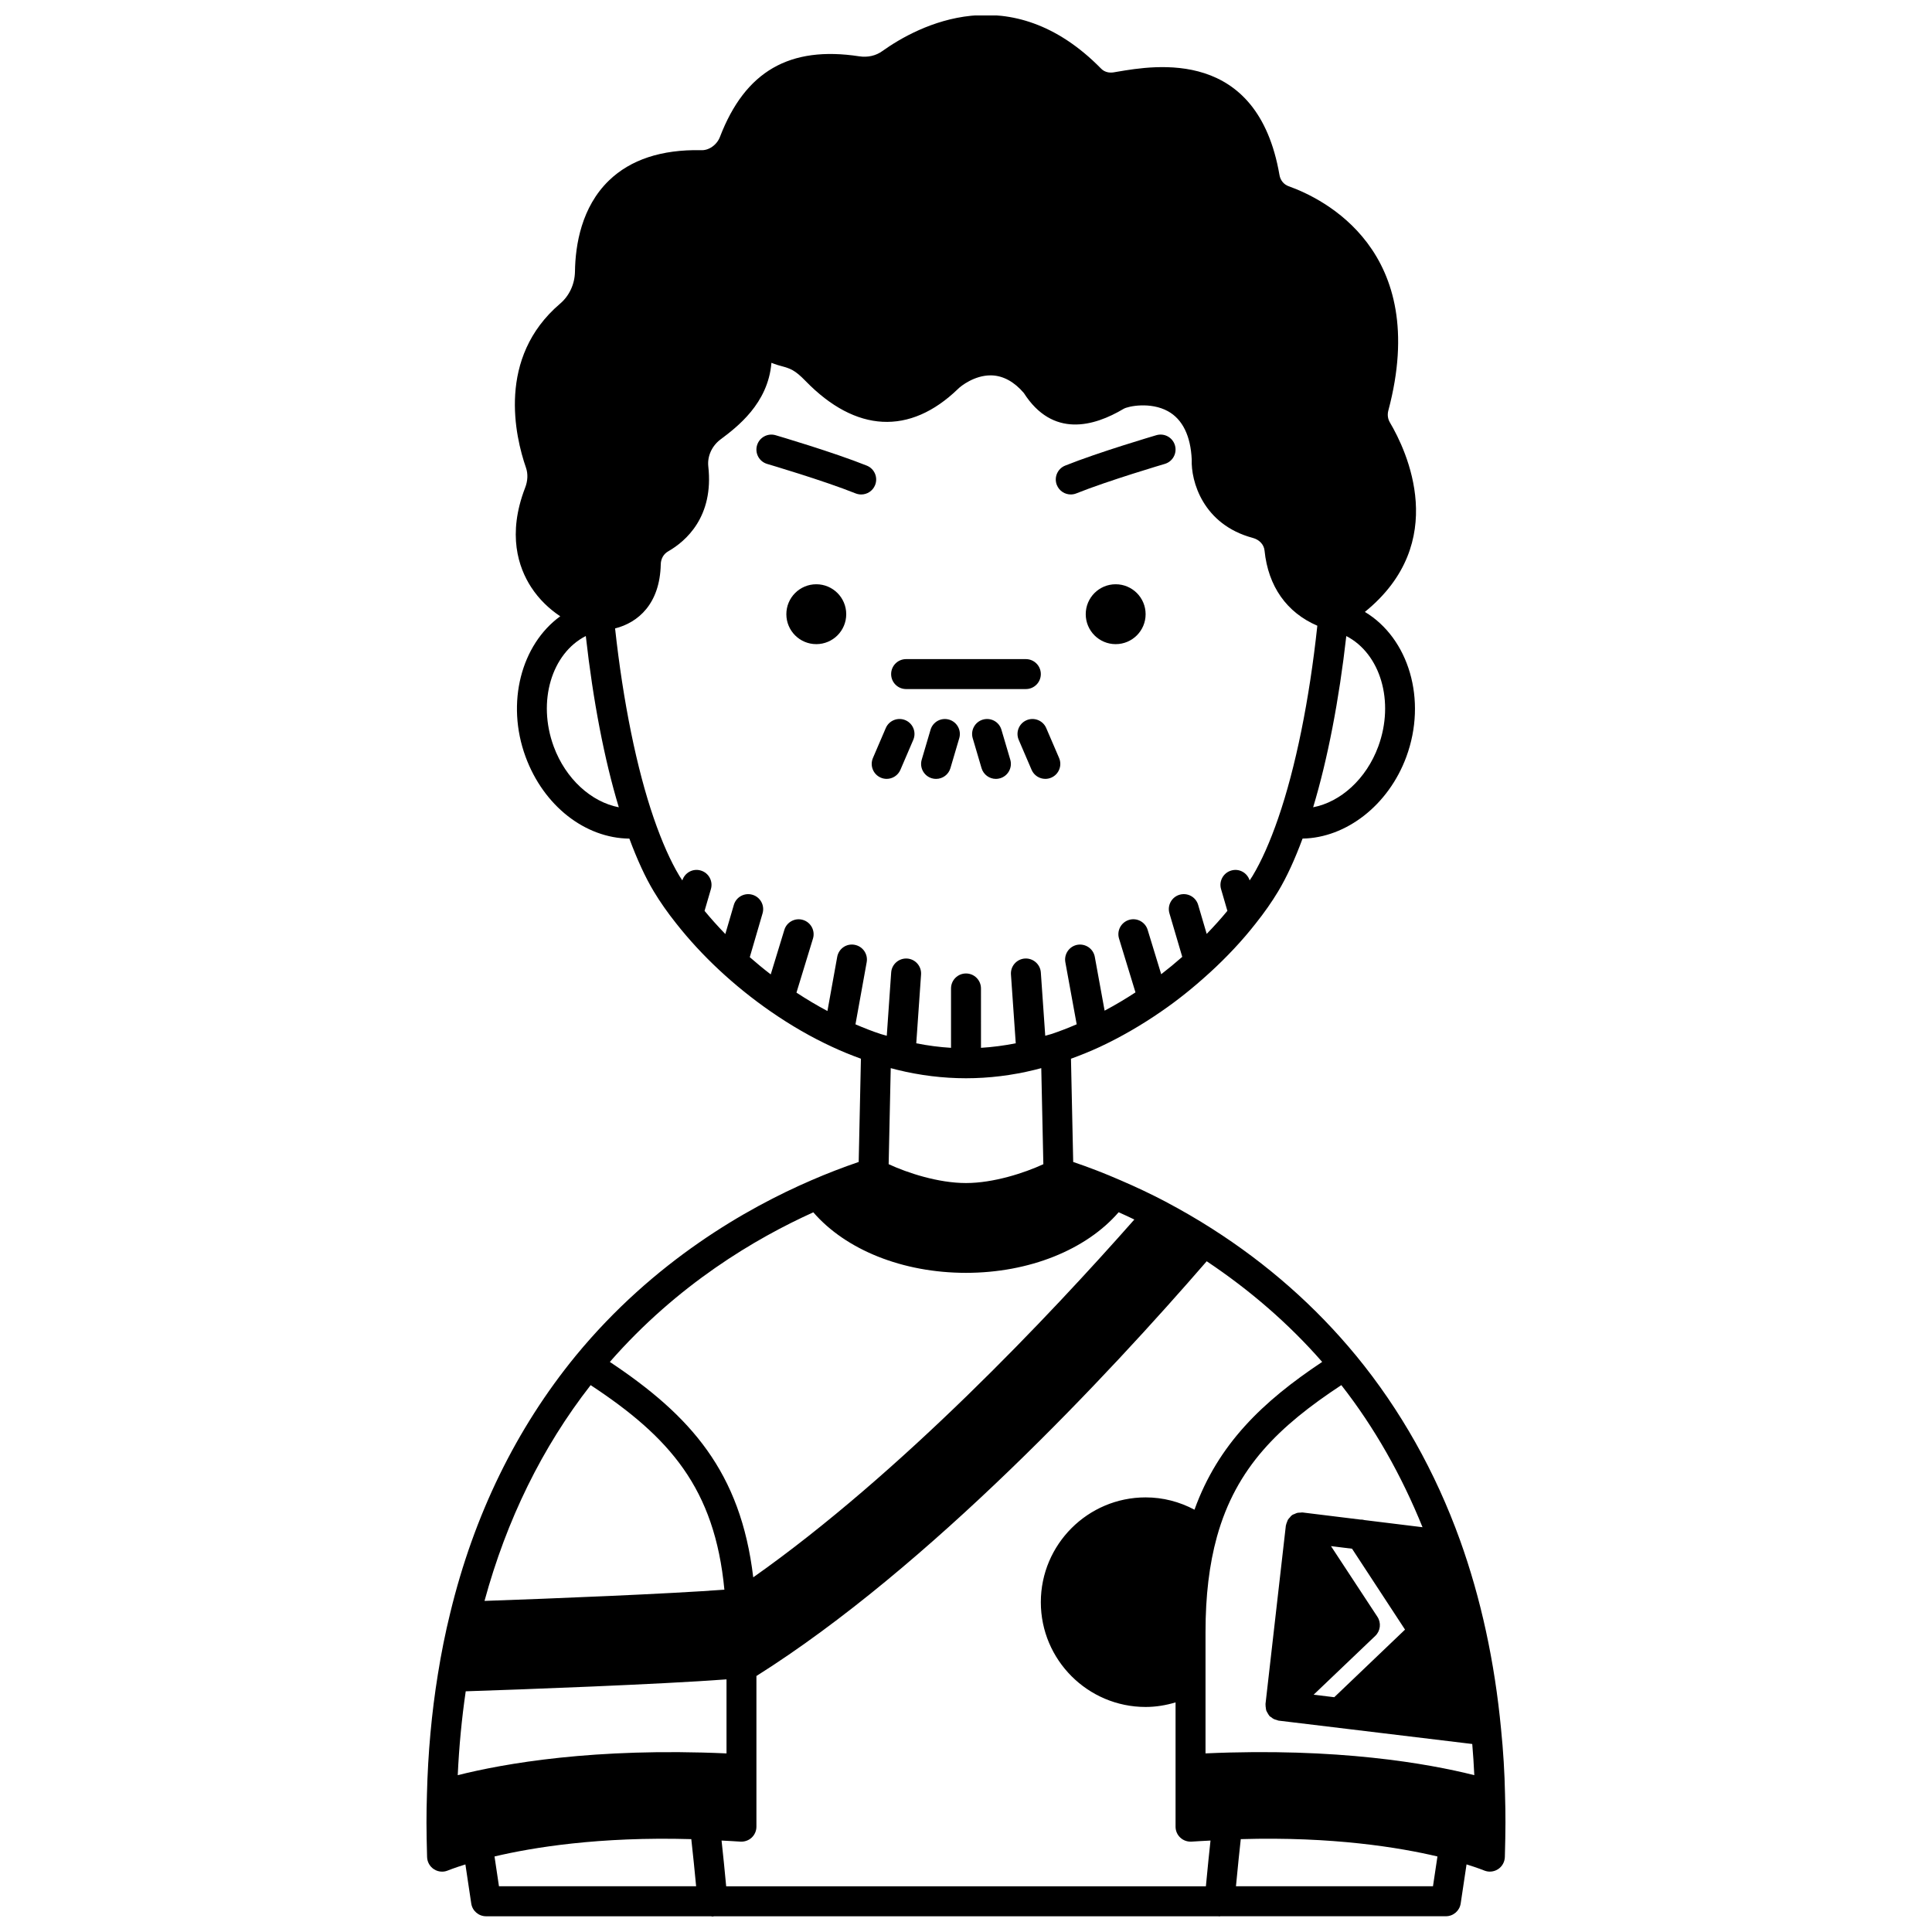 <?xml version="1.0" encoding="UTF-8"?>
<!-- Uploaded to: ICON Repo, www.svgrepo.com, Generator: ICON Repo Mixer Tools -->
<svg width="800px" height="800px" version="1.1" viewBox="144 144 512 512" xmlns="http://www.w3.org/2000/svg">
 <defs>
  <clipPath id="a">
   <path d="m257 148.09h286v503.81h-286z"/>
  </clipPath>
 </defs>
 <path d="m447.6 306.77c0 4.383-3.551 7.934-7.934 7.934-4.383 0-7.934-3.551-7.934-7.934 0-4.383 3.551-7.934 7.934-7.934 4.383 0 7.934 3.551 7.934 7.934"/>
 <path d="m368.26 306.77c0 4.383-3.551 7.934-7.934 7.934s-7.934-3.551-7.934-7.934c0-4.383 3.551-7.934 7.934-7.934s7.934 3.551 7.934 7.934"/>
 <path d="m375.91 272.55c0.816-2.035-0.172-4.344-2.207-5.156-8.879-3.559-23.543-7.875-24.164-8.059-2.102-0.621-4.305 0.586-4.922 2.691-0.613 2.102 0.586 4.305 2.695 4.922 0.148 0.043 14.914 4.391 23.441 7.812 0.484 0.188 0.984 0.281 1.477 0.281 1.574 0 3.062-0.941 3.68-2.492z"/>
 <path d="m450.45 259.33c-0.617 0.184-15.285 4.5-24.164 8.059-2.035 0.816-3.023 3.125-2.207 5.156 0.625 1.551 2.113 2.492 3.684 2.492 0.492 0 0.992-0.09 1.477-0.285 8.523-3.418 23.293-7.766 23.441-7.812 2.102-0.617 3.309-2.82 2.695-4.922-0.621-2.102-2.812-3.309-4.926-2.688z"/>
 <path d="m419.83 322.64c0-2.191-1.773-3.969-3.969-3.969h-31.734c-2.195 0-3.969 1.777-3.969 3.969s1.773 3.969 3.969 3.969h31.734c2.195 0 3.969-1.777 3.969-3.969z"/>
 <path d="m395.53 334.71c-2.121-0.625-4.309 0.586-4.926 2.684l-2.34 7.934c-0.617 2.102 0.578 4.305 2.684 4.926 0.375 0.109 0.75 0.16 1.121 0.16 1.719 0 3.297-1.117 3.805-2.848l2.34-7.934c0.617-2.098-0.586-4.305-2.684-4.922z"/>
 <path d="m383.95 334.86c-2.012-0.855-4.344 0.066-5.207 2.078l-3.406 7.934c-0.863 2.016 0.066 4.348 2.078 5.211 0.508 0.223 1.035 0.324 1.559 0.324 1.535 0 3-0.902 3.644-2.398l3.406-7.934c0.867-2.016-0.059-4.348-2.074-5.215z"/>
 <path d="m409.39 337.39c-0.613-2.094-2.793-3.305-4.926-2.684-2.098 0.617-3.301 2.824-2.684 4.926l2.34 7.934c0.512 1.73 2.09 2.848 3.809 2.848 0.367 0 0.746-0.055 1.121-0.168 2.098-0.617 3.301-2.824 2.684-4.926z"/>
 <path d="m421.26 336.94c-0.867-2.012-3.203-2.938-5.207-2.078-2.016 0.863-2.945 3.199-2.078 5.211l3.406 7.934c0.645 1.504 2.109 2.402 3.644 2.402 0.523 0 1.055-0.102 1.566-0.324 2.016-0.863 2.945-3.199 2.078-5.211z"/>
 <g clip-path="url(#a)">
  <path d="m542.85 619.61c-0.109-5.773-0.469-11.617-1.051-17.355-1.688-17.84-5.348-34.703-10.891-50.125-6.523-18.105-15.766-34.527-27.488-48.816-0.023-0.031-0.051-0.062-0.078-0.09-10.699-12.992-23.52-24.289-38.094-33.578-3.863-2.477-8.043-4.902-12.438-7.231-3.742-1.969-7.637-3.812-11.879-5.637-4.152-1.812-8.352-3.438-12.52-4.844l-0.59-27.359c2.488-0.91 5-1.906 7.648-3.133 5.578-2.609 11.082-5.793 16.355-9.445 4.231-2.906 8.438-6.277 12.516-9.996 0.004-0.004 0.008-0.008 0.012-0.012 0.051-0.047 0.102-0.082 0.156-0.133 4.641-4.234 8.77-8.656 12.25-13.105 2.285-2.863 4.297-5.731 5.969-8.523 2.258-3.746 4.422-8.477 6.469-13.996 11.547-0.191 22.77-8.832 27.5-21.668 5.559-15.109 0.648-31.418-10.988-38.402 22.664-18.387 11.059-42.73 6.629-50.215-0.555-0.926-0.699-2.043-0.414-3.133 11.316-42.43-17.363-56.246-26.414-59.461-1.281-0.461-2.191-1.566-2.43-2.973-5.816-33.695-32.828-29.098-42.98-27.371l-0.988 0.168c-1.277 0.211-2.484-0.156-3.277-0.965-23.969-24.453-48.531-11.434-58.004-4.676-1.695 1.234-3.863 1.73-6.117 1.387-18.469-2.82-30.23 3.961-36.914 21.355-0.801 2.121-2.988 3.672-5.059 3.516-10.441-0.191-18.609 2.492-24.355 8.039-7.262 7.023-8.91 17.016-9.008 24.145-0.059 3.328-1.5 6.43-3.965 8.516-16.758 14.301-11.898 35.137-9.023 43.438 0.57 1.629 0.492 3.523-0.234 5.359-4.758 12.355-1.754 21.121 1.598 26.297 2.106 3.254 4.852 5.824 7.719 7.731-10.309 7.477-14.453 22.902-9.184 37.238 4.809 13.055 15.82 21.562 27.504 21.684 2.047 5.512 4.211 10.238 6.457 13.973 1.68 2.797 3.688 5.668 5.953 8.504 6.762 8.594 15.383 16.633 24.941 23.262 5.402 3.75 10.934 6.934 16.402 9.453 2.551 1.199 5.094 2.215 7.613 3.133l-0.59 27.363c-4.203 1.434-8.398 3.059-12.5 4.836-17.098 7.363-41.801 21.398-62.43 46.457-0.023 0.027-0.051 0.059-0.074 0.09-15.777 19.281-26.965 42.203-33.242 68.125-1.293 5.234-2.394 10.711-3.277 16.266-1.652 10.18-2.633 20.91-2.898 31.844-0.082 2.477-0.121 4.981-0.121 7.523 0 2.766 0.07 5.57 0.145 8.438l0.016 0.625c0.035 1.309 0.715 2.516 1.809 3.227 0.652 0.426 1.406 0.645 2.16 0.645 0.516 0 1.035-0.098 1.527-0.305 0.023-0.008 1.625-0.668 4.656-1.609l1.551 10.359c0.289 1.941 1.961 3.379 3.922 3.379h59.629c0.137 0.016 0.254 0.078 0.395 0.078 0.141 0 0.258-0.062 0.395-0.078h133.64c0.055 0.004 0.098 0.035 0.156 0.035h0.176c0.07 0 0.133-0.035 0.199-0.039l59.777-0.004c1.965 0 3.633-1.438 3.922-3.379l1.551-10.359c3.031 0.941 4.633 1.598 4.656 1.609 0.492 0.203 1.012 0.305 1.527 0.305 0.754 0 1.508-0.215 2.16-0.641 1.094-0.711 1.773-1.918 1.809-3.227l0.016-0.617c0.074-2.871 0.145-5.68 0.145-8.488 0.004-2.535-0.035-5-0.113-7.41zm-34.391-42.078c1.387-1.32 1.625-3.449 0.578-5.051l-12.312-18.742 5.582 0.688 14.039 21.438-18.75 17.914-5.469-0.664zm-8.992-66.461c8.816 11.27 15.961 23.941 21.516 37.656l-15.336-1.883c-0.387-0.109-0.766-0.156-1.168-0.145l-15.297-1.879c-0.199-0.023-0.391 0.039-0.586 0.043-0.262 0.008-0.516 0-0.777 0.059-0.27 0.062-0.508 0.188-0.758 0.305-0.18 0.082-0.367 0.102-0.535 0.215-0.051 0.031-0.074 0.086-0.121 0.121s-0.109 0.043-0.156 0.078c-0.168 0.133-0.262 0.32-0.406 0.477-0.18 0.195-0.367 0.367-0.504 0.59-0.121 0.203-0.184 0.426-0.27 0.645-0.102 0.262-0.211 0.512-0.254 0.789-0.008 0.059-0.047 0.105-0.051 0.168l-5.394 47.285c-0.008 0.059 0.02 0.109 0.016 0.172-0.02 0.281 0.031 0.551 0.07 0.832 0.035 0.238 0.043 0.473 0.117 0.695s0.211 0.418 0.324 0.625c0.137 0.246 0.258 0.492 0.445 0.707 0.039 0.047 0.055 0.109 0.098 0.156 0.121 0.125 0.281 0.18 0.418 0.285 0.23 0.188 0.453 0.363 0.723 0.496 0.242 0.117 0.488 0.18 0.742 0.246 0.176 0.047 0.324 0.148 0.512 0.172l51.328 6.195c0.234 2.746 0.418 5.5 0.543 8.262-12.18-3.07-36.219-7.352-71.23-5.773v-32.137c0-9.637 0.992-17.906 3.027-25.277 5.121-18.383 16.422-29.285 32.965-40.18zm-5.082-6.144c-15.762 10.488-27.566 21.77-33.836 39.16-3.969-2.113-8.352-3.262-12.949-3.262-15.309 0-27.77 12.457-27.77 27.77s12.461 27.77 27.77 27.77c2.695 0 5.359-0.438 7.934-1.211v32.945c0 1.098 0.457 2.148 1.262 2.898s1.883 1.117 2.984 1.055c1.73-0.121 3.344-0.191 5.016-0.285-0.324 2.965-0.758 7.125-1.223 12.121h-127.13c-0.375-4.066-0.785-8.105-1.223-12.121 1.664 0.094 3.277 0.164 4.988 0.285 1.098 0.062 2.184-0.305 2.988-1.055 0.805-0.75 1.262-1.801 1.262-2.902v-39.934c45.684-28.781 93.375-79.945 119.33-109.91 11.453 7.648 21.754 16.555 30.598 26.672zm-226.96 87.285c14.137-0.449 51.641-1.848 69.109-3.16v19.621c-35.008-1.582-59.043 2.699-71.227 5.769 0.352-7.602 1.062-15.039 2.117-22.23zm114.25-164.72c6.074 1.5 12.242 2.258 18.324 2.258s12.25-0.758 18.285-2.25c0.527-0.121 1.105-0.289 1.664-0.434l0.551 25.461c-4.996 2.309-13.199 4.992-20.5 4.992-7.356 0-15.547-2.699-20.496-5l0.551-25.453c0.539 0.145 1.109 0.305 1.621 0.426zm82.113-36-2.266-7.691c-0.613-2.098-2.812-3.297-4.922-2.688-2.102 0.617-3.305 2.824-2.688 4.926l3.398 11.539c-1.844 1.617-3.703 3.156-5.578 4.602l-3.594-11.762c-0.641-2.094-2.867-3.281-4.949-2.633-2.094 0.645-3.277 2.859-2.633 4.953l4.356 14.254c-2.691 1.762-5.414 3.371-8.18 4.844l-2.602-14.266c-0.395-2.148-2.453-3.562-4.613-3.191-2.152 0.395-3.582 2.461-3.191 4.617l3.004 16.457c-2.301 0.98-4.547 1.867-6.734 2.582-0.52 0.168-1.07 0.293-1.598 0.453l-1.168-16.789c-0.156-2.188-2.078-3.824-4.234-3.68-2.188 0.152-3.836 2.047-3.684 4.234l1.27 18.23c-3.066 0.605-6.137 1.016-9.211 1.199l-0.004-15.734c0-2.191-1.773-3.969-3.969-3.969s-3.969 1.777-3.969 3.969v15.738c-3.07-0.184-6.141-0.59-9.211-1.199l1.27-18.23c0.152-2.188-1.5-4.082-3.684-4.234-2.172-0.137-4.078 1.496-4.234 3.68l-1.168 16.785c-0.52-0.16-1.066-0.285-1.578-0.449-2.195-0.715-4.445-1.605-6.719-2.578l2.973-16.469c0.391-2.152-1.047-4.223-3.203-4.609-2.184-0.41-4.219 1.043-4.609 3.199l-2.59 14.348c-2.746-1.457-5.481-3.09-8.207-4.875l4.371-14.309c0.645-2.094-0.539-4.312-2.633-4.953-2.086-0.645-4.312 0.539-4.949 2.633l-3.606 11.801c-1.996-1.531-3.832-3.059-5.555-4.566l3.391-11.625c0.609-2.102-0.59-4.305-2.699-4.918-2.109-0.613-4.305 0.594-4.918 2.699l-2.254 7.711c-2.148-2.219-3.977-4.289-5.504-6.141l1.688-5.781c0.609-2.102-0.594-4.305-2.703-4.914-2.078-0.613-4.234 0.574-4.875 2.625-0.246-0.395-0.535-0.789-0.77-1.18-2.348-3.898-4.629-9.035-6.789-15.277-4.539-13.148-8.141-30.914-10.262-50.32 6.106-1.543 11.867-6.488 12.105-16.957 0.02-1.492 0.746-2.785 1.977-3.477 4.617-2.648 12.137-9.109 10.617-22.543-0.277-2.652 0.953-5.375 3.199-7.078 4.371-3.273 12.652-9.504 13.535-20.336 0.555 0.188 1.051 0.422 1.633 0.582l0.961 0.27c2.371 0.656 3.562 0.984 6.453 3.965 13.297 13.676 27.617 14.449 40.406 2.094 0.746-0.773 4.352-3.586 8.617-3.586 0.098 0 0.203 0 0.297 0.004 3.098 0.094 6.027 1.738 8.527 4.672 7.637 11.945 18.547 8.898 26.449 4.188 1.238-0.719 7.121-1.891 11.715 0.625 3.914 2.144 6.043 6.574 6.328 12.836-0.223 5.625 2.887 17.199 16.215 20.762 1.723 0.469 2.93 1.777 3.082 3.356 0.957 9.488 5.894 16.43 13.988 19.902-2.098 19.582-5.746 37.625-10.379 51.039-2.156 6.238-4.438 11.379-6.793 15.285-0.23 0.387-0.52 0.785-0.766 1.176-0.645-2.051-2.801-3.242-4.875-2.621-2.102 0.609-3.312 2.812-2.703 4.914l1.68 5.769c-1.676 2.039-3.519 4.09-5.484 6.113zm45.469-49.672c-3.176 8.629-9.973 14.715-17.258 16.117 3.836-12.715 6.879-28.473 8.785-45.375 9.02 4.641 12.863 17.324 8.473 29.258zm-218.52 0.004c-4.398-11.969-0.52-24.684 8.508-29.27 1.926 17.168 4.902 32.672 8.746 45.387-7.293-1.41-14.074-7.496-17.254-16.117zm68.801 123.45c8.594 9.938 23.688 16.043 40.461 16.043 16.754 0 31.848-6.113 40.453-16.059 1.418 0.633 2.824 1.277 4.164 1.93-22.43 25.422-61.93 67.293-101 94.824-3.316-27.949-16.605-42.844-38-57.086 17.961-20.555 38.605-32.727 53.926-39.652zm-59.008 45.801c20.867 13.754 32.883 27.293 35.441 54.207-14.965 1.117-45.715 2.359-63.57 2.977 5.856-21.484 15.27-40.707 28.129-57.184zm-25.477 124.91c10.008-2.371 27.723-5.297 52.148-4.594 0.465 4.176 0.891 8.352 1.281 12.488h-52.25zm196.49 7.898c0.5-5.312 0.965-9.688 1.277-12.492 24.367-0.719 42.109 2.223 52.121 4.594l-1.184 7.898z"/>
 </g>
</svg>